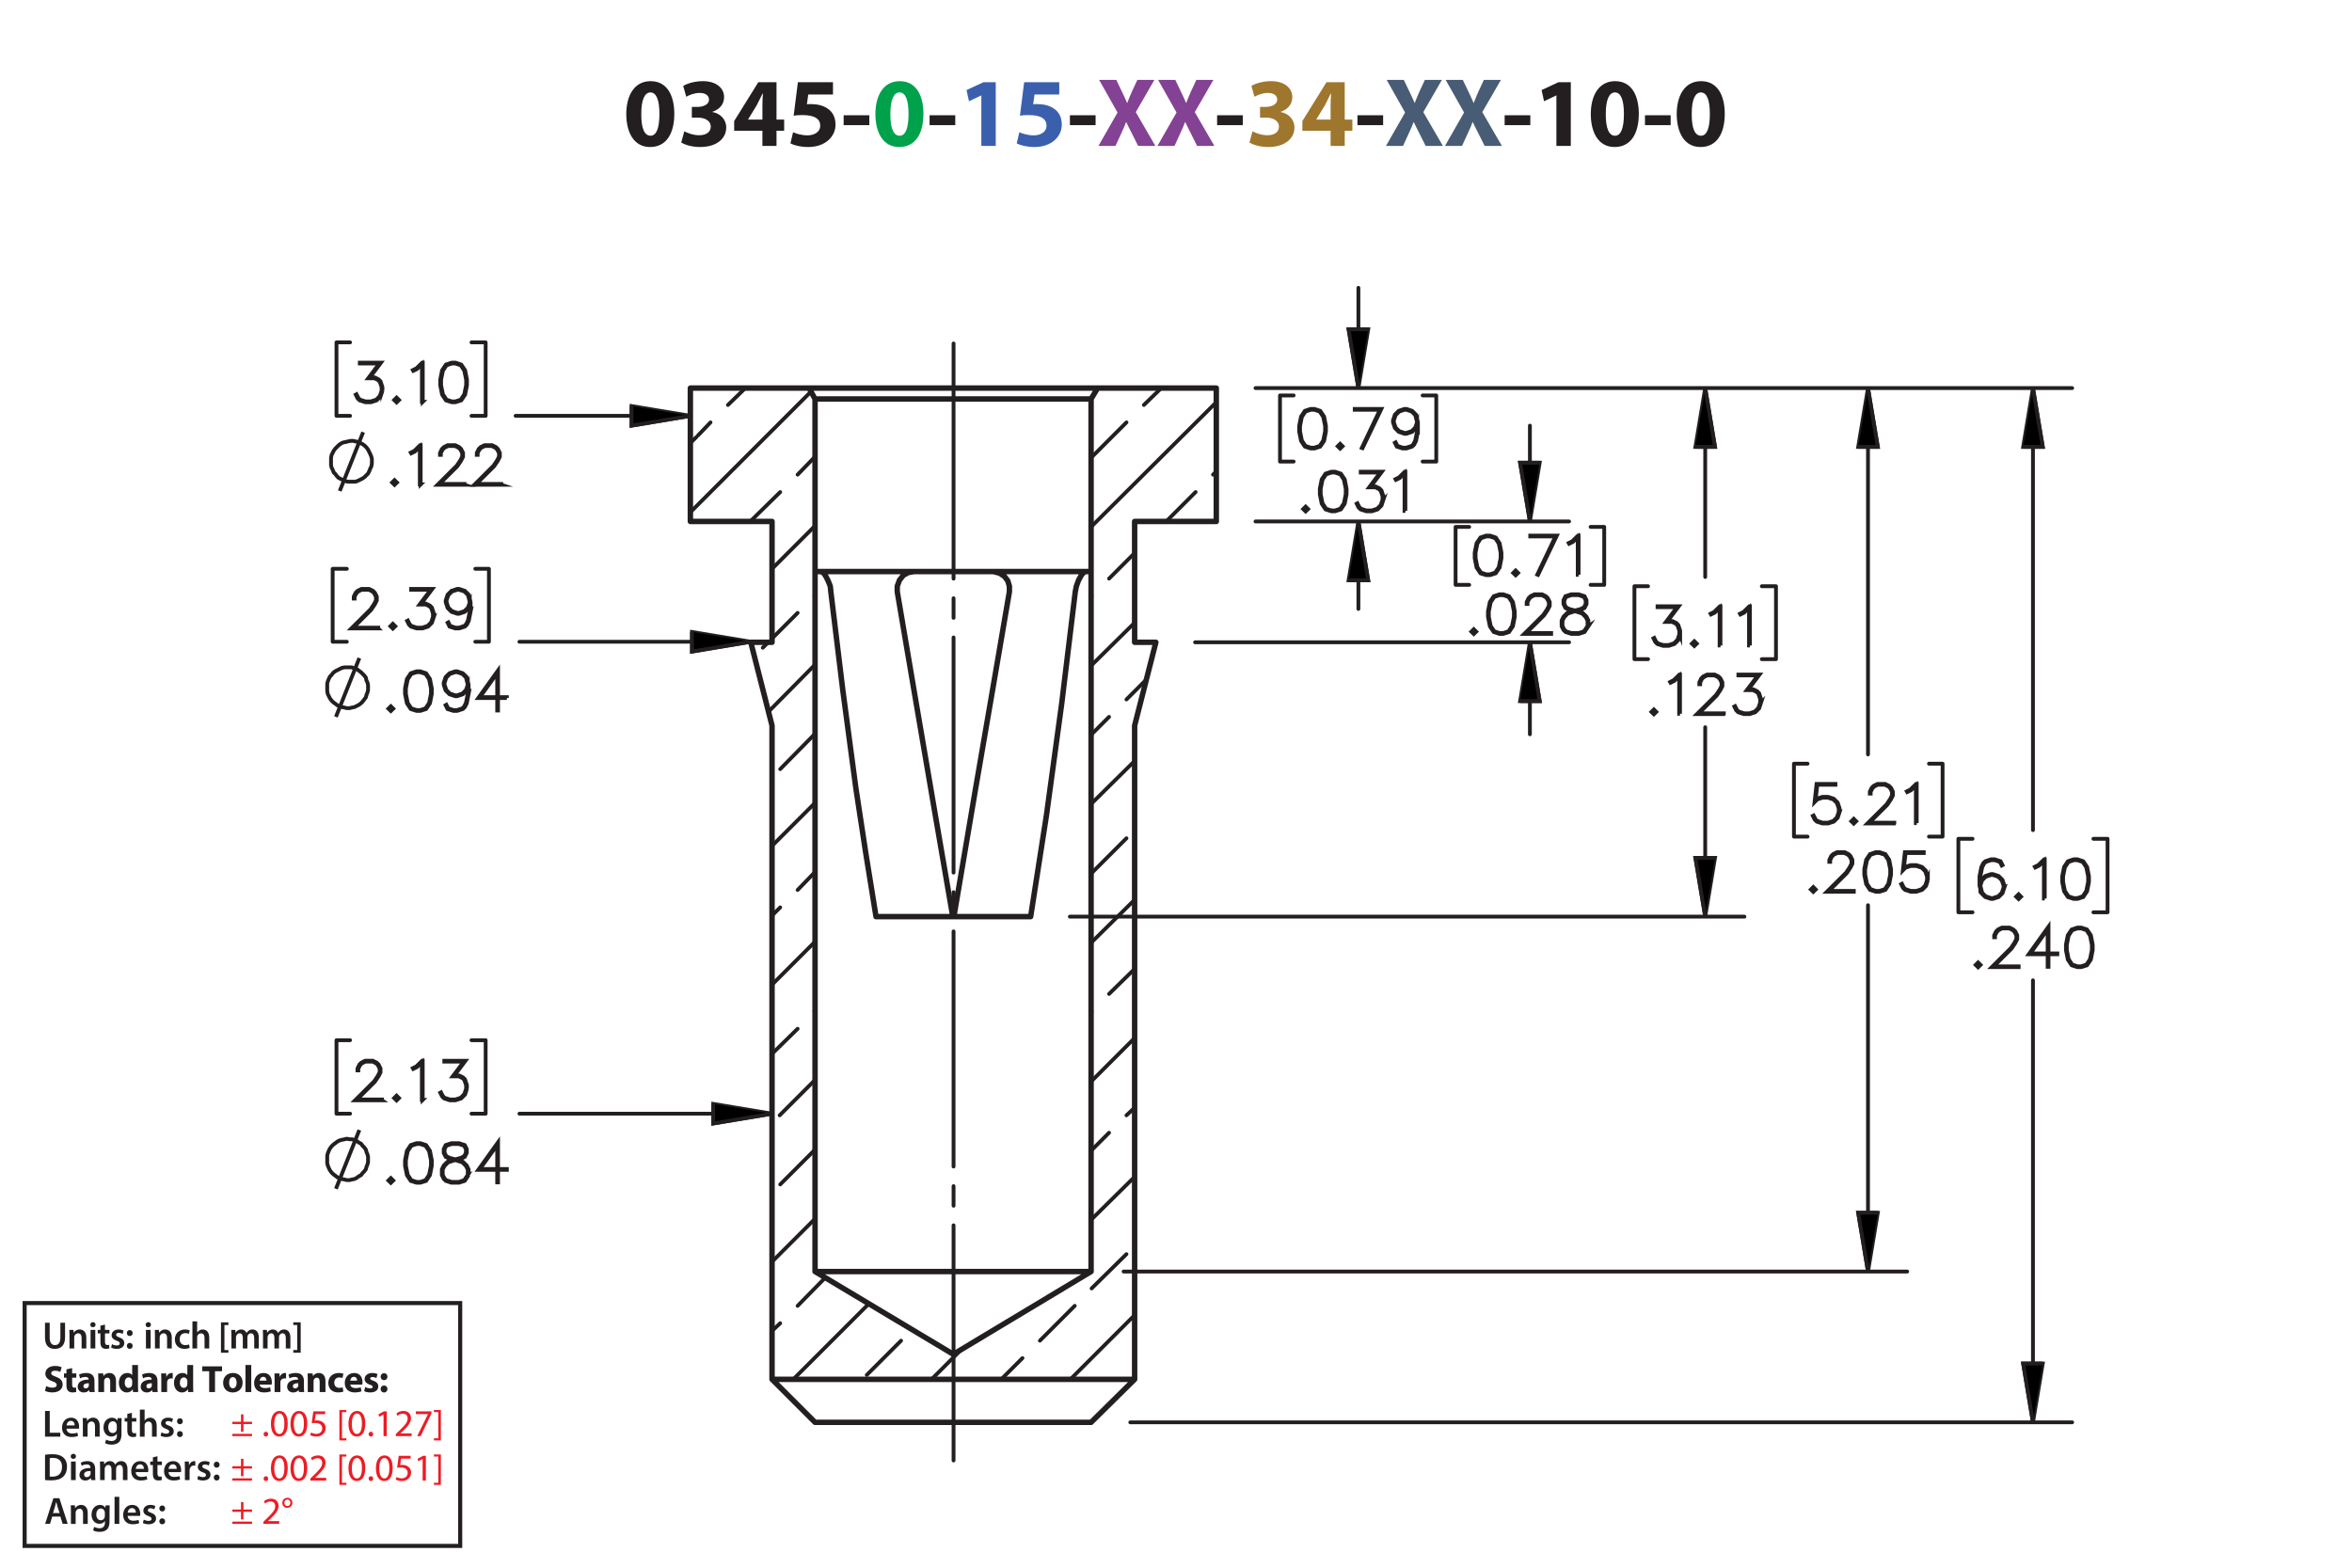 <?xml version="1.0" encoding="UTF-8"?><svg id="Layer_1" xmlns="http://www.w3.org/2000/svg" viewBox="0 0 432 288"><defs><style>.cls-1,.cls-2,.cls-3,.cls-4,.cls-5,.cls-6,.cls-7{stroke:#231f20;}.cls-1,.cls-3,.cls-4{stroke-linecap:round;stroke-linejoin:round;}.cls-1,.cls-3,.cls-4,.cls-6,.cls-7{fill:none;}.cls-2{stroke-width:.7px;}.cls-2,.cls-5,.cls-6{stroke-miterlimit:10;}.cls-8{fill:#3a60ad;}.cls-8,.cls-9,.cls-10,.cls-11,.cls-12,.cls-13,.cls-14{stroke-width:0px;}.cls-3{stroke-dasharray:0 0 0 0 43.2 3.6 3.6 3.6;}.cls-3,.cls-4,.cls-5,.cls-6{stroke-width:.7px;}.cls-9{fill:#ed1c24;}.cls-10{fill:#00a14b;}.cls-11{fill:#9e762d;}.cls-12{fill:#834293;}.cls-13{fill:#231f20;}.cls-14{fill:#485c75;}.cls-7{stroke-width:.75px;}</style></defs><path class="cls-13" d="M123.853,20.904c0,3.619-1.458,6.104-4.447,6.104-3.025,0-4.357-2.719-4.375-6.032,0-3.385,1.44-6.067,4.465-6.067,3.133,0,4.357,2.791,4.357,5.996ZM117.786,20.976c-.018,2.683.63,3.961,1.692,3.961s1.639-1.333,1.639-3.997c0-2.593-.558-3.961-1.657-3.961-1.008,0-1.692,1.278-1.674,3.997Z"/><path class="cls-13" d="M125.686,24.127c.486.252,1.603.72,2.719.72,1.422,0,2.143-.685,2.143-1.567,0-1.152-1.152-1.674-2.359-1.674h-1.116v-1.962h1.062c.918-.018,2.089-.36,2.089-1.351,0-.702-.576-1.224-1.728-1.224-.954,0-1.963.414-2.449.702l-.558-1.981c.702-.45,2.106-.882,3.619-.882,2.502,0,3.889,1.315,3.889,2.917,0,1.243-.703,2.215-2.143,2.719v.036c1.405.252,2.539,1.315,2.539,2.845,0,2.07-1.818,3.583-4.79,3.583-1.512,0-2.791-.397-3.475-.829l.558-2.052Z"/><path class="cls-13" d="M140.034,26.81v-2.791h-5.186v-1.782l4.429-7.13h3.349v6.86h1.404v2.052h-1.404v2.791h-2.593ZM140.034,21.966v-2.593c0-.703.036-1.422.09-2.179h-.072c-.378.756-.684,1.44-1.081,2.179l-1.566,2.557v.036h2.629Z"/><path class="cls-13" d="M152.995,17.357h-4.537l-.252,1.8c.252-.036.468-.036.756-.036,1.117,0,2.251.252,3.079.847.882.594,1.422,1.566,1.422,2.935,0,2.179-1.873,4.106-5.023,4.106-1.422,0-2.611-.324-3.259-.666l.486-2.052c.522.252,1.585.576,2.647.576,1.134,0,2.341-.54,2.341-1.783,0-1.206-.955-1.945-3.295-1.945-.648,0-1.099.036-1.585.108l.774-6.14h6.446v2.251Z"/><path class="cls-13" d="M159.671,21.174v1.818h-4.717v-1.818h4.717Z"/><path class="cls-10" d="M169.609,20.904c0,3.619-1.458,6.104-4.447,6.104-3.025,0-4.357-2.719-4.375-6.032,0-3.385,1.44-6.067,4.465-6.067,3.133,0,4.357,2.791,4.357,5.996ZM163.541,20.976c-.018,2.683.63,3.961,1.692,3.961s1.639-1.333,1.639-3.997c0-2.593-.558-3.961-1.657-3.961-1.008,0-1.692,1.278-1.674,3.997Z"/><path class="cls-13" d="M175.458,21.174v1.818h-4.718v-1.818h4.718Z"/><path class="cls-8" d="M180.245,17.537h-.036l-2.233,1.062-.45-2.053,3.097-1.44h2.269v11.704h-2.647v-9.273Z"/><path class="cls-8" d="M194.556,17.357h-4.538l-.252,1.8c.252-.036.468-.036.756-.036,1.116,0,2.251.252,3.079.847.882.594,1.422,1.566,1.422,2.935,0,2.179-1.873,4.106-5.023,4.106-1.422,0-2.611-.324-3.259-.666l.486-2.052c.522.252,1.585.576,2.647.576,1.134,0,2.341-.54,2.341-1.783,0-1.206-.955-1.945-3.295-1.945-.648,0-1.099.036-1.585.108l.774-6.14h6.446v2.251Z"/><path class="cls-13" d="M201.233,21.174v1.818h-4.718v-1.818h4.718Z"/><path class="cls-12" d="M209.045,26.81l-1.098-2.197c-.45-.846-.738-1.476-1.081-2.179h-.036c-.252.703-.558,1.333-.936,2.179l-1.008,2.197h-3.133l3.511-6.14-3.385-5.996h3.151l1.062,2.215c.36.738.63,1.333.918,2.017h.036c.288-.774.522-1.315.829-2.017l1.026-2.215h3.133l-3.421,5.924,3.601,6.212h-3.169Z"/><path class="cls-12" d="M219.881,26.81l-1.098-2.197c-.45-.846-.738-1.476-1.081-2.179h-.035c-.253.703-.559,1.333-.936,2.179l-1.008,2.197h-3.133l3.511-6.14-3.385-5.996h3.151l1.062,2.215c.359.738.63,1.333.918,2.017h.036c.288-.774.522-1.315.828-2.017l1.026-2.215h3.133l-3.421,5.924,3.601,6.212h-3.169Z"/><path class="cls-13" d="M228.269,21.174v1.818h-4.718v-1.818h4.718Z"/><path class="cls-11" d="M230.049,24.127c.486.252,1.603.72,2.719.72,1.423,0,2.144-.685,2.144-1.567,0-1.152-1.152-1.674-2.359-1.674h-1.116v-1.962h1.062c.918-.018,2.089-.36,2.089-1.351,0-.702-.576-1.224-1.728-1.224-.955,0-1.963.414-2.449.702l-.558-1.981c.702-.45,2.106-.882,3.619-.882,2.502,0,3.889,1.315,3.889,2.917,0,1.243-.702,2.215-2.143,2.719v.036c1.404.252,2.539,1.315,2.539,2.845,0,2.07-1.819,3.583-4.79,3.583-1.512,0-2.791-.397-3.475-.829l.558-2.052Z"/><path class="cls-11" d="M244.397,26.81v-2.791h-5.186v-1.782l4.429-7.13h3.35v6.86h1.404v2.052h-1.404v2.791h-2.593ZM244.397,21.966v-2.593c0-.703.036-1.422.09-2.179h-.072c-.378.756-.684,1.44-1.08,2.179l-1.566,2.557v.036h2.629Z"/><path class="cls-13" d="M254.044,21.174v1.818h-4.717v-1.818h4.717Z"/><path class="cls-14" d="M261.856,26.81l-1.098-2.197c-.45-.846-.738-1.476-1.081-2.179h-.035c-.253.703-.559,1.333-.936,2.179l-1.009,2.197h-3.133l3.512-6.14-3.386-5.996h3.151l1.062,2.215c.359.738.63,1.333.918,2.017h.036c.288-.774.522-1.315.828-2.017l1.026-2.215h3.133l-3.421,5.924,3.601,6.212h-3.169Z"/><path class="cls-14" d="M272.692,26.81l-1.098-2.197c-.45-.846-.738-1.476-1.081-2.179h-.035c-.253.703-.559,1.333-.936,2.179l-1.009,2.197h-3.133l3.512-6.14-3.386-5.996h3.151l1.062,2.215c.359.738.63,1.333.918,2.017h.036c.288-.774.522-1.315.828-2.017l1.026-2.215h3.133l-3.421,5.924,3.601,6.212h-3.169Z"/><path class="cls-13" d="M281.08,21.174v1.818h-4.718v-1.818h4.718Z"/><path class="cls-13" d="M285.867,17.537h-.035l-2.233,1.062-.45-2.053,3.098-1.44h2.269v11.704h-2.647v-9.273Z"/><path class="cls-13" d="M301.007,20.904c0,3.619-1.458,6.104-4.447,6.104-3.024,0-4.357-2.719-4.375-6.032,0-3.385,1.44-6.067,4.465-6.067,3.133,0,4.357,2.791,4.357,5.996ZM294.94,20.976c-.019,2.683.63,3.961,1.692,3.961s1.639-1.333,1.639-3.997c0-2.593-.559-3.961-1.657-3.961-1.008,0-1.692,1.278-1.674,3.997Z"/><path class="cls-13" d="M306.856,21.174v1.818h-4.717v-1.818h4.717Z"/><path class="cls-13" d="M316.792,20.904c0,3.619-1.458,6.104-4.447,6.104-3.024,0-4.356-2.719-4.375-6.032,0-3.385,1.44-6.067,4.465-6.067,3.134,0,4.357,2.791,4.357,5.996ZM310.725,20.976c-.019,2.683.63,3.961,1.692,3.961s1.639-1.333,1.639-3.997c0-2.593-.559-3.961-1.656-3.961-1.009,0-1.693,1.278-1.675,3.997Z"/><path class="cls-13" d="M8.271,259.208h.862v3.999h1.94v.722h-2.802v-4.721Z"/><path class="cls-13" d="M12.219,262.465c.021.616.504.883,1.05.883.399,0,.686-.057.946-.154l.126.596c-.294.118-.701.21-1.191.21-1.106,0-1.758-.68-1.758-1.724,0-.945.574-1.835,1.667-1.835,1.106,0,1.471.911,1.471,1.66,0,.161-.014.287-.028.364h-2.283ZM13.718,261.862c.007-.315-.133-.833-.708-.833-.532,0-.756.483-.791.833h1.498Z"/><path class="cls-13" d="M15.222,261.533c0-.392-.007-.721-.028-1.016h.756l.042.512h.021c.147-.267.518-.589,1.085-.589.595,0,1.211.386,1.211,1.464v2.024h-.861v-1.926c0-.49-.182-.861-.651-.861-.343,0-.581.245-.672.504-.028.077-.035.182-.035.28v2.003h-.868v-2.396Z"/><path class="cls-13" d="M22.342,260.518c-.014.231-.028.512-.028.981v1.934c0,.714-.147,1.226-.504,1.548-.357.315-.848.413-1.317.413-.434,0-.896-.091-1.191-.273l.19-.651c.217.126.581.26.995.26.56,0,.981-.295.981-1.03v-.294h-.014c-.196.301-.546.504-.995.504-.847,0-1.45-.7-1.45-1.666,0-1.121.729-1.801,1.548-1.801.518,0,.827.253.987.532h.014l.035-.455h.75ZM21.453,261.884c0-.077-.007-.161-.028-.231-.091-.315-.336-.553-.701-.553-.483,0-.84.42-.84,1.113,0,.581.294,1.051.834,1.051.322,0,.602-.21.7-.519.021-.091.035-.21.035-.309v-.553Z"/><path class="cls-13" d="M24.224,259.544v.974h.819v.644h-.819v1.506c0,.413.112.631.441.631.147,0,.259-.021.336-.042l.014.658c-.126.049-.35.084-.624.084-.315,0-.581-.105-.742-.28-.182-.196-.266-.505-.266-.953v-1.603h-.49v-.644h.49v-.77l.84-.203Z"/><path class="cls-13" d="M25.694,258.956h.868v2.031h.014c.105-.161.245-.294.427-.393.168-.098.371-.154.588-.154.581,0,1.19.386,1.19,1.478v2.01h-.861v-1.912c0-.497-.182-.868-.658-.868-.336,0-.575.224-.665.483-.028.069-.035.161-.035.259v2.038h-.868v-4.973Z"/><path class="cls-13" d="M29.656,263.138c.196.119.567.245.875.245.378,0,.546-.154.546-.379,0-.231-.14-.35-.56-.497-.665-.231-.945-.596-.939-.994,0-.603.497-1.072,1.289-1.072.378,0,.708.099.903.203l-.168.609c-.147-.084-.42-.195-.721-.195-.308,0-.477.146-.477.356,0,.218.161.322.596.477.616.224.903.539.91,1.044,0,.616-.483,1.065-1.387,1.065-.413,0-.784-.099-1.037-.238l.169-.623Z"/><path class="cls-13" d="M32.512,261.1c0-.322.224-.554.532-.554.315,0,.525.231.532.554,0,.315-.21.546-.532.546-.315,0-.532-.231-.532-.546ZM32.512,263.459c0-.321.224-.553.532-.553.315,0,.525.224.532.553,0,.309-.21.547-.532.547-.315,0-.532-.238-.532-.547Z"/><path class="cls-13" d="M8.271,267.253c.378-.064.862-.099,1.373-.099.882,0,1.492.183,1.926.547.456.371.735.932.735,1.736,0,.841-.287,1.471-.735,1.877-.469.428-1.218.644-2.136.644-.504,0-.882-.027-1.163-.062v-4.644ZM9.132,271.252c.119.021.301.021.476.021,1.121.008,1.786-.609,1.786-1.807.007-1.044-.595-1.639-1.674-1.639-.273,0-.469.021-.588.049v3.376Z"/><path class="cls-13" d="M13.955,267.547c0,.259-.19.462-.49.462-.287,0-.477-.203-.477-.462,0-.267.196-.47.483-.47.294,0,.476.203.483.47ZM13.038,271.91v-3.411h.868v3.411h-.868Z"/><path class="cls-13" d="M16.748,271.91l-.056-.378h-.021c-.21.266-.567.455-1.008.455-.686,0-1.072-.497-1.072-1.016,0-.861.763-1.296,2.024-1.289v-.056c0-.225-.091-.596-.693-.596-.336,0-.686.105-.917.253l-.168-.56c.252-.154.693-.302,1.233-.302,1.092,0,1.408.693,1.408,1.437v1.232c0,.308.014.609.049.819h-.777ZM16.636,270.243c-.609-.014-1.19.119-1.19.638,0,.336.217.49.49.49.343,0,.595-.225.672-.47.021-.062.028-.133.028-.189v-.47Z"/><path class="cls-13" d="M18.386,269.515c0-.392-.007-.721-.028-1.016h.743l.035.505h.021c.169-.267.477-.582,1.051-.582.448,0,.798.253.945.631h.014c.119-.19.259-.329.42-.428.189-.133.406-.203.686-.203.567,0,1.142.386,1.142,1.478v2.01h-.841v-1.884c0-.567-.196-.903-.609-.903-.294,0-.511.21-.602.455-.021.084-.042.189-.042.287v2.045h-.841v-1.975c0-.477-.189-.812-.588-.812-.322,0-.54.252-.617.49-.035.084-.049.182-.049.279v2.018h-.84v-2.396Z"/><path class="cls-13" d="M24.931,270.446c.021.616.504.883,1.05.883.399,0,.686-.057.946-.154l.126.596c-.294.118-.701.21-1.191.21-1.106,0-1.758-.68-1.758-1.724,0-.945.574-1.835,1.667-1.835,1.106,0,1.471.911,1.471,1.66,0,.161-.014.287-.028.364h-2.283ZM26.43,269.844c.007-.315-.133-.833-.708-.833-.532,0-.756.483-.791.833h1.498Z"/><path class="cls-13" d="M28.921,267.525v.974h.819v.644h-.819v1.506c0,.413.112.631.441.631.147,0,.259-.021.336-.042l.014.658c-.126.049-.35.084-.624.084-.315,0-.581-.105-.742-.28-.182-.196-.266-.505-.266-.953v-1.603h-.49v-.644h.49v-.77l.84-.203Z"/><path class="cls-13" d="M30.958,270.446c.021.616.504.883,1.05.883.399,0,.686-.057.946-.154l.126.596c-.294.118-.701.21-1.191.21-1.106,0-1.758-.68-1.758-1.724,0-.945.574-1.835,1.667-1.835,1.106,0,1.471.911,1.471,1.66,0,.161-.014.287-.028.364h-2.283ZM32.456,269.844c.007-.315-.133-.833-.708-.833-.532,0-.756.483-.791.833h1.498Z"/><path class="cls-13" d="M33.96,269.599c0-.462-.007-.791-.028-1.1h.75l.028.651h.028c.168-.483.567-.729.932-.729.084,0,.133.008.203.021v.812c-.07-.014-.147-.028-.252-.028-.413,0-.693.267-.77.651-.014.077-.028.168-.028.267v1.765h-.861v-2.312Z"/><path class="cls-13" d="M36.411,271.119c.196.119.567.245.875.245.378,0,.546-.154.546-.379,0-.231-.14-.35-.56-.497-.665-.231-.945-.596-.939-.994,0-.603.497-1.072,1.289-1.072.378,0,.708.099.903.203l-.168.609c-.147-.084-.42-.195-.721-.195-.308,0-.477.146-.477.356,0,.218.161.322.596.477.616.224.903.539.91,1.044,0,.616-.483,1.065-1.387,1.065-.413,0-.784-.099-1.037-.238l.169-.623Z"/><path class="cls-13" d="M39.267,269.081c0-.322.224-.554.532-.554.315,0,.525.231.532.554,0,.315-.21.546-.532.546-.315,0-.532-.231-.532-.546ZM39.267,271.44c0-.321.224-.553.532-.553.315,0,.525.224.532.553,0,.309-.21.547-.532.547-.315,0-.532-.238-.532-.547Z"/><path class="cls-13" d="M8.481,254.635c.288.147.729.294,1.184.294.49,0,.749-.203.749-.511,0-.295-.224-.463-.791-.666-.784-.273-1.295-.707-1.295-1.394,0-.806.672-1.422,1.786-1.422.532,0,.924.112,1.205.238l-.238.861c-.189-.091-.525-.224-.988-.224-.462,0-.686.21-.686.455,0,.301.266.435.875.665.834.309,1.226.742,1.226,1.408,0,.791-.609,1.464-1.905,1.464-.539,0-1.071-.141-1.337-.287l.217-.883Z"/><path class="cls-13" d="M13.249,251.329v.981h.764v.784h-.764v1.24c0,.413.098.602.42.602.133,0,.238-.014.315-.027l.007.805c-.14.057-.392.092-.693.092-.343,0-.63-.119-.798-.294-.196-.203-.294-.533-.294-1.016v-1.401h-.455v-.784h.455v-.742l1.044-.238Z"/><path class="cls-13" d="M16.442,255.734l-.064-.343h-.021c-.224.273-.574.42-.981.42-.693,0-1.106-.504-1.106-1.051,0-.89.798-1.316,2.01-1.31v-.049c0-.183-.098-.441-.624-.441-.35,0-.721.119-.945.259l-.196-.686c.238-.133.708-.301,1.331-.301,1.142,0,1.506.673,1.506,1.478v1.191c0,.329.014.644.049.833h-.96ZM16.315,254.116c-.56-.007-.994.126-.994.54,0,.273.182.405.42.405.266,0,.483-.175.553-.392.014-.056.021-.119.021-.183v-.371Z"/><path class="cls-13" d="M18.058,253.402c0-.428-.014-.792-.028-1.093h.924l.049.469h.021c.14-.217.49-.546,1.058-.546.701,0,1.226.462,1.226,1.471v2.031h-1.065v-1.898c0-.44-.154-.742-.539-.742-.294,0-.469.203-.54.399-.028.064-.042.168-.042.267v1.975h-1.065v-2.332Z"/><path class="cls-13" d="M25.346,250.762v3.95c0,.385.014.791.028,1.022h-.945l-.049-.504h-.014c-.217.385-.63.581-1.072.581-.812,0-1.464-.693-1.464-1.758-.007-1.156.714-1.821,1.534-1.821.42,0,.749.147.903.386h.014v-1.856h1.065ZM24.282,253.76c0-.057-.007-.134-.014-.19-.063-.287-.294-.525-.624-.525-.483,0-.735.435-.735.974,0,.581.287.945.729.945.308,0,.553-.21.616-.511.021-.077.028-.154.028-.245v-.448Z"/><path class="cls-13" d="M28.013,255.734l-.064-.343h-.021c-.224.273-.574.42-.981.42-.693,0-1.106-.504-1.106-1.051,0-.89.798-1.316,2.01-1.31v-.049c0-.183-.098-.441-.624-.441-.35,0-.721.119-.945.259l-.196-.686c.238-.133.708-.301,1.331-.301,1.142,0,1.506.673,1.506,1.478v1.191c0,.329.014.644.049.833h-.96ZM27.886,254.116c-.56-.007-.994.126-.994.54,0,.273.182.405.42.405.266,0,.483-.175.553-.392.014-.056.021-.119.021-.183v-.371Z"/><path class="cls-13" d="M29.628,253.438c0-.505-.014-.834-.028-1.128h.917l.035.63h.028c.175-.497.595-.707.924-.707.098,0,.147,0,.224.014v1.002c-.077-.014-.168-.028-.287-.028-.392,0-.658.21-.729.54-.014.069-.021.153-.021.237v1.737h-1.065v-2.297Z"/><path class="cls-13" d="M35.475,250.762v3.95c0,.385.014.791.028,1.022h-.945l-.049-.504h-.014c-.217.385-.63.581-1.072.581-.812,0-1.464-.693-1.464-1.758-.007-1.156.714-1.821,1.534-1.821.42,0,.749.147.903.386h.014v-1.856h1.065ZM34.411,253.76c0-.057-.007-.134-.014-.19-.063-.287-.294-.525-.624-.525-.483,0-.735.435-.735.974,0,.581.287.945.729.945.308,0,.553-.21.616-.511.021-.077.028-.154.028-.245v-.448Z"/><path class="cls-13" d="M38.42,251.91h-1.268v-.896h3.628v.896h-1.289v3.824h-1.072v-3.824Z"/><path class="cls-13" d="M44.561,253.983c0,1.254-.89,1.828-1.807,1.828-1.002,0-1.772-.658-1.772-1.765,0-1.107.729-1.815,1.828-1.815,1.051,0,1.751.722,1.751,1.751ZM42.081,254.019c0,.588.245,1.029.701,1.029.413,0,.679-.413.679-1.029,0-.512-.196-1.029-.679-1.029-.511,0-.701.525-.701,1.029Z"/><path class="cls-13" d="M45.084,250.762h1.065v4.973h-1.065v-4.973Z"/><path class="cls-13" d="M47.695,254.361c.035.441.469.651.967.651.364,0,.658-.049.945-.14l.14.722c-.35.14-.777.21-1.24.21-1.163,0-1.828-.673-1.828-1.744,0-.868.54-1.828,1.73-1.828,1.107,0,1.527.861,1.527,1.709,0,.182-.021.343-.035.42h-2.206ZM48.949,253.633c0-.259-.112-.693-.603-.693-.448,0-.63.406-.658.693h1.261Z"/><path class="cls-13" d="M50.439,253.438c0-.505-.014-.834-.028-1.128h.917l.035.63h.028c.175-.497.595-.707.924-.707.098,0,.147,0,.224.014v1.002c-.077-.014-.168-.028-.287-.028-.392,0-.658.21-.729.54-.014.069-.021.153-.021.237v1.737h-1.065v-2.297Z"/><path class="cls-13" d="M54.913,255.734l-.064-.343h-.021c-.224.273-.574.42-.981.42-.693,0-1.106-.504-1.106-1.051,0-.89.798-1.316,2.01-1.31v-.049c0-.183-.098-.441-.624-.441-.35,0-.721.119-.945.259l-.196-.686c.238-.133.708-.301,1.331-.301,1.142,0,1.506.673,1.506,1.478v1.191c0,.329.014.644.049.833h-.96ZM54.787,254.116c-.56-.007-.994.126-.994.54,0,.273.182.405.42.405.266,0,.483-.175.553-.392.014-.056.021-.119.021-.183v-.371Z"/><path class="cls-13" d="M56.529,253.402c0-.428-.014-.792-.028-1.093h.924l.049.469h.021c.14-.217.49-.546,1.058-.546.701,0,1.226.462,1.226,1.471v2.031h-1.065v-1.898c0-.44-.154-.742-.539-.742-.294,0-.469.203-.54.399-.028.064-.042.168-.042.267v1.975h-1.065v-2.332Z"/><path class="cls-13" d="M63.068,255.65c-.189.084-.546.154-.953.154-1.106,0-1.814-.673-1.814-1.751,0-1.002.686-1.821,1.961-1.821.28,0,.588.049.812.133l-.168.792c-.126-.057-.315-.105-.595-.105-.56,0-.924.399-.917.96,0,.63.42.959.939.959.252,0,.448-.042.609-.104l.126.784Z"/><path class="cls-13" d="M64.341,254.361c.035.441.469.651.967.651.364,0,.658-.049.945-.14l.14.722c-.35.14-.777.21-1.24.21-1.163,0-1.828-.673-1.828-1.744,0-.868.54-1.828,1.73-1.828,1.107,0,1.527.861,1.527,1.709,0,.182-.021.343-.035.42h-2.206ZM65.595,253.633c0-.259-.112-.693-.603-.693-.448,0-.63.406-.658.693h1.261Z"/><path class="cls-13" d="M67.078,254.803c.196.119.602.259.917.259.322,0,.455-.111.455-.287,0-.175-.105-.259-.504-.392-.707-.238-.981-.623-.974-1.029,0-.638.546-1.121,1.394-1.121.399,0,.756.091.966.196l-.189.735c-.154-.084-.448-.196-.742-.196-.259,0-.406.105-.406.28,0,.161.133.245.553.393.651.224.924.553.932,1.058,0,.637-.504,1.106-1.485,1.106-.448,0-.848-.099-1.107-.238l.19-.764Z"/><path class="cls-13" d="M69.913,252.912c0-.379.259-.644.63-.644s.616.259.624.644c0,.364-.252.637-.63.637-.364,0-.624-.273-.624-.637ZM69.913,255.174c0-.371.259-.644.63-.644s.616.267.624.644c0,.364-.252.638-.63.638-.364,0-.624-.273-.624-.638Z"/><path class="cls-9" d="M44.713,259.828v1.365h1.583v.421h-1.583v1.4h-.448v-1.4h-1.583v-.421h1.583v-1.365h.448ZM46.296,263.414v.42h-3.614v-.42h3.614Z"/><path class="cls-9" d="M48.422,263.47c0-.259.175-.441.42-.441.246,0,.414.183.414.441,0,.252-.161.441-.42.441-.245,0-.413-.19-.413-.441Z"/><path class="cls-9" d="M52.848,261.509c0,1.548-.574,2.402-1.583,2.402-.889,0-1.492-.834-1.506-2.34,0-1.526.659-2.367,1.583-2.367.96,0,1.506.855,1.506,2.305ZM50.376,261.579c0,1.184.364,1.855.924,1.855.63,0,.932-.735.932-1.897,0-1.121-.287-1.856-.925-1.856-.539,0-.931.658-.931,1.898Z"/><path class="cls-9" d="M56.439,261.509c0,1.548-.574,2.402-1.583,2.402-.889,0-1.492-.834-1.506-2.34,0-1.526.659-2.367,1.583-2.367.96,0,1.506.855,1.506,2.305ZM53.967,261.579c0,1.184.364,1.855.924,1.855.63,0,.932-.735.932-1.897,0-1.121-.287-1.856-.925-1.856-.539,0-.931.658-.931,1.898Z"/><path class="cls-9" d="M59.722,259.8h-1.737l-.175,1.17c.105-.015.203-.028.371-.028.35,0,.701.077.981.245.357.203.651.596.651,1.17,0,.89-.707,1.555-1.695,1.555-.497,0-.917-.141-1.135-.28l.154-.469c.189.111.56.252.974.252.581,0,1.079-.379,1.079-.988-.007-.588-.399-1.008-1.31-1.008-.259,0-.462.027-.63.049l.294-2.186h2.178v.519Z"/><path class="cls-9" d="M62.338,264.618v-5.582h1.282v.386h-.805v4.811h.805v.385h-1.282Z"/><path class="cls-9" d="M67.093,261.509c0,1.548-.574,2.402-1.583,2.402-.889,0-1.492-.834-1.506-2.34,0-1.526.659-2.367,1.583-2.367.96,0,1.506.855,1.506,2.305ZM64.621,261.579c0,1.184.364,1.855.924,1.855.63,0,.932-.735.932-1.897,0-1.121-.287-1.856-.925-1.856-.539,0-.931.658-.931,1.898Z"/><path class="cls-9" d="M67.707,263.47c0-.259.175-.441.42-.441.245,0,.413.183.413.441,0,.252-.161.441-.42.441-.245,0-.413-.19-.413-.441Z"/><path class="cls-9" d="M70.444,259.856h-.014l-.791.428-.119-.47.995-.532h.525v4.553h-.595v-3.978Z"/><path class="cls-9" d="M72.697,263.834v-.378l.483-.47c1.163-1.106,1.688-1.694,1.695-2.381,0-.463-.224-.89-.903-.89-.413,0-.756.21-.966.385l-.196-.434c.315-.267.763-.463,1.289-.463.981,0,1.394.673,1.394,1.324,0,.841-.609,1.52-1.569,2.444l-.364.336v.014h2.045v.512h-2.907Z"/><path class="cls-9" d="M79.244,259.281v.406l-1.982,4.146h-.637l1.975-4.027v-.014h-2.227v-.512h2.872Z"/><path class="cls-9" d="M80.978,259.029v5.589h-1.281v-.385h.805v-4.818h-.805v-.386h1.281Z"/><path class="cls-9" d="M44.713,267.998v1.365h1.583v.421h-1.583v1.4h-.448v-1.4h-1.583v-.421h1.583v-1.365h.448ZM46.296,271.584v.42h-3.614v-.42h3.614Z"/><path class="cls-9" d="M48.422,271.64c0-.259.175-.441.42-.441.246,0,.414.183.414.441,0,.252-.161.441-.42.441-.245,0-.413-.19-.413-.441Z"/><path class="cls-9" d="M52.848,269.679c0,1.548-.574,2.402-1.583,2.402-.889,0-1.492-.834-1.506-2.34,0-1.526.659-2.367,1.583-2.367.96,0,1.506.855,1.506,2.305ZM50.376,269.749c0,1.184.364,1.855.924,1.855.63,0,.932-.735.932-1.897,0-1.121-.287-1.856-.925-1.856-.539,0-.931.658-.931,1.898Z"/><path class="cls-9" d="M56.439,269.679c0,1.548-.574,2.402-1.583,2.402-.889,0-1.492-.834-1.506-2.34,0-1.526.659-2.367,1.583-2.367.96,0,1.506.855,1.506,2.305ZM53.967,269.749c0,1.184.364,1.855.924,1.855.63,0,.932-.735.932-1.897,0-1.121-.287-1.856-.925-1.856-.539,0-.931.658-.931,1.898Z"/><path class="cls-9" d="M57.004,272.004v-.378l.483-.47c1.163-1.106,1.688-1.694,1.695-2.381,0-.463-.224-.89-.903-.89-.413,0-.756.21-.966.385l-.196-.434c.315-.267.763-.463,1.289-.463.981,0,1.394.673,1.394,1.324,0,.841-.609,1.52-1.569,2.444l-.364.336v.014h2.045v.512h-2.907Z"/><path class="cls-9" d="M62.338,272.788v-5.582h1.282v.386h-.805v4.811h.805v.385h-1.282Z"/><path class="cls-9" d="M67.093,269.679c0,1.548-.574,2.402-1.583,2.402-.889,0-1.492-.834-1.506-2.34,0-1.526.659-2.367,1.583-2.367.96,0,1.506.855,1.506,2.305ZM64.621,269.749c0,1.184.364,1.855.924,1.855.63,0,.932-.735.932-1.897,0-1.121-.287-1.856-.925-1.856-.539,0-.931.658-.931,1.898Z"/><path class="cls-9" d="M67.707,271.64c0-.259.175-.441.42-.441.245,0,.413.183.413.441,0,.252-.161.441-.42.441-.245,0-.413-.19-.413-.441Z"/><path class="cls-9" d="M72.132,269.679c0,1.548-.574,2.402-1.583,2.402-.889,0-1.492-.834-1.506-2.34,0-1.526.659-2.367,1.583-2.367.96,0,1.506.855,1.506,2.305ZM69.66,269.749c0,1.184.364,1.855.924,1.855.63,0,.932-.735.932-1.897,0-1.121-.287-1.856-.925-1.856-.539,0-.931.658-.931,1.898Z"/><path class="cls-9" d="M75.415,267.97h-1.737l-.175,1.17c.105-.015.203-.028.371-.028.35,0,.701.077.981.245.357.203.651.596.651,1.17,0,.89-.707,1.555-1.695,1.555-.497,0-.917-.141-1.135-.28l.154-.469c.189.111.56.252.974.252.581,0,1.079-.379,1.079-.988-.007-.588-.399-1.008-1.31-1.008-.259,0-.462.027-.63.049l.294-2.186h2.178v.519Z"/><path class="cls-9" d="M77.626,268.025h-.014l-.791.428-.119-.47.995-.532h.525v4.553h-.595v-3.978Z"/><path class="cls-9" d="M80.978,267.199v5.589h-1.281v-.385h.805v-4.818h-.805v-.386h1.281Z"/><path class="cls-13" d="M9.589,278.615l-.406,1.338h-.89l1.513-4.721h1.1l1.534,4.721h-.925l-.427-1.338h-1.498ZM10.941,277.964l-.371-1.162c-.091-.287-.168-.609-.238-.883h-.014c-.07.273-.14.603-.224.883l-.364,1.162h1.211Z"/><path class="cls-13" d="M13.026,277.558c0-.392-.007-.721-.028-1.016h.756l.043.512h.021c.147-.267.518-.589,1.085-.589.595,0,1.211.386,1.211,1.464v2.024h-.861v-1.926c0-.49-.182-.861-.651-.861-.343,0-.582.245-.672.504-.028.077-.035.182-.035.28v2.003h-.868v-2.396Z"/><path class="cls-13" d="M20.146,276.542c-.014.231-.028.512-.028.981v1.934c0,.714-.147,1.226-.504,1.548-.357.315-.848.413-1.317.413-.434,0-.896-.091-1.191-.273l.19-.651c.217.126.581.26.995.26.56,0,.981-.295.981-1.03v-.294h-.014c-.196.301-.546.504-.995.504-.847,0-1.45-.7-1.45-1.666,0-1.121.729-1.801,1.548-1.801.518,0,.827.253.987.532h.014l.035-.455h.75ZM19.257,277.908c0-.077-.007-.161-.028-.231-.091-.315-.336-.553-.701-.553-.483,0-.84.42-.84,1.113,0,.581.294,1.051.834,1.051.322,0,.602-.21.7-.519.021-.091.035-.21.035-.309v-.553Z"/><path class="cls-13" d="M21.041,274.981h.868v4.973h-.868v-4.973Z"/><path class="cls-13" d="M23.449,278.489c.021.616.504.883,1.05.883.399,0,.686-.057.946-.154l.126.596c-.294.118-.701.21-1.191.21-1.106,0-1.758-.68-1.758-1.724,0-.945.574-1.835,1.667-1.835,1.106,0,1.471.911,1.471,1.66,0,.161-.014.287-.028.364h-2.283ZM24.948,277.887c.007-.315-.133-.833-.708-.833-.532,0-.756.483-.791.833h1.498Z"/><path class="cls-13" d="M26.41,279.162c.196.119.567.245.875.245.378,0,.546-.154.546-.379,0-.231-.14-.35-.56-.497-.665-.231-.945-.596-.939-.994,0-.603.497-1.072,1.289-1.072.378,0,.708.099.903.203l-.168.609c-.147-.084-.42-.195-.721-.195-.308,0-.477.146-.477.356,0,.218.161.322.596.477.616.224.903.539.91,1.044,0,.616-.483,1.065-1.387,1.065-.413,0-.784-.099-1.037-.238l.169-.623Z"/><path class="cls-13" d="M29.266,277.124c0-.322.224-.554.532-.554.315,0,.525.231.532.554,0,.315-.21.546-.532.546-.315,0-.532-.231-.532-.546ZM29.266,279.483c0-.321.224-.553.532-.553.315,0,.525.224.532.553,0,.309-.21.547-.532.547-.315,0-.532-.238-.532-.547Z"/><path class="cls-9" d="M44.713,275.947v1.365h1.583v.421h-1.583v1.4h-.448v-1.4h-1.583v-.421h1.583v-1.365h.448ZM46.296,279.533v.42h-3.614v-.42h3.614Z"/><path class="cls-9" d="M48.373,279.953v-.378l.483-.47c1.163-1.106,1.688-1.694,1.695-2.381,0-.463-.224-.89-.903-.89-.413,0-.756.21-.966.385l-.196-.434c.315-.267.763-.463,1.289-.463.981,0,1.394.673,1.394,1.324,0,.841-.609,1.52-1.569,2.444l-.364.336v.014h2.045v.512h-2.907Z"/><path class="cls-9" d="M53.708,276.066c0,.567-.455.939-.939.939-.546,0-.917-.413-.917-.904-.007-.539.413-.945.932-.945.574,0,.924.435.924.911ZM52.23,276.101c0,.322.238.575.546.575.315,0,.553-.26.553-.603,0-.26-.154-.589-.553-.589-.364,0-.546.315-.546.616Z"/><rect class="cls-7" x="4.526" y="239.387" width="80" height="44.612"/><path class="cls-13" d="M9.125,243.005v2.753c0,.924.385,1.352.967,1.352.623,0,.995-.428.995-1.352v-2.753h.861v2.696c0,1.457-.75,2.102-1.884,2.102-1.092,0-1.8-.609-1.8-2.094v-2.704h.861Z"/><path class="cls-13" d="M12.765,245.33c0-.392-.007-.721-.028-1.016h.756l.042.512h.021c.147-.267.518-.589,1.085-.589.595,0,1.211.386,1.211,1.464v2.024h-.861v-1.926c0-.49-.182-.861-.651-.861-.343,0-.581.245-.672.504-.028.077-.035.182-.035.28v2.003h-.868v-2.396Z"/><path class="cls-13" d="M17.553,243.362c0,.259-.19.462-.49.462-.287,0-.477-.203-.477-.462,0-.267.196-.47.483-.47.294,0,.476.203.483.47ZM16.636,247.726v-3.411h.868v3.411h-.868Z"/><path class="cls-13" d="M19.282,243.341v.974h.819v.644h-.819v1.506c0,.413.112.631.441.631.147,0,.259-.021.336-.043l.014.659c-.126.049-.35.084-.624.084-.315,0-.581-.105-.742-.28-.182-.196-.266-.505-.266-.953v-1.603h-.49v-.644h.49v-.77l.84-.203Z"/><path class="cls-13" d="M20.577,246.935c.196.118.567.245.875.245.378,0,.546-.154.546-.379,0-.231-.14-.35-.56-.497-.665-.231-.945-.595-.939-.994,0-.603.497-1.072,1.289-1.072.378,0,.708.099.903.203l-.168.609c-.147-.084-.42-.195-.721-.195-.308,0-.477.146-.477.356,0,.218.161.322.596.477.616.224.903.539.91,1.044,0,.616-.483,1.065-1.387,1.065-.413,0-.784-.099-1.037-.238l.169-.623Z"/><path class="cls-13" d="M23.3,244.897c0-.322.224-.554.532-.554.315,0,.525.231.532.554,0,.315-.21.546-.532.546-.315,0-.532-.231-.532-.546ZM23.3,247.256c0-.321.224-.553.532-.553.315,0,.525.224.532.553,0,.309-.21.547-.532.547-.315,0-.532-.238-.532-.547Z"/><path class="cls-13" d="M27.721,243.362c0,.259-.19.462-.49.462-.287,0-.477-.203-.477-.462,0-.267.196-.47.483-.47.294,0,.476.203.483.47ZM26.803,247.726v-3.411h.868v3.411h-.868Z"/><path class="cls-13" d="M28.462,245.33c0-.392-.007-.721-.028-1.016h.756l.043.512h.021c.147-.267.518-.589,1.085-.589.595,0,1.211.386,1.211,1.464v2.024h-.861v-1.926c0-.49-.182-.861-.651-.861-.343,0-.582.245-.672.504-.028.077-.035.182-.035.28v2.003h-.868v-2.396Z"/><path class="cls-13" d="M34.841,247.62c-.182.084-.54.176-.967.176-1.065,0-1.758-.68-1.758-1.737,0-1.022.7-1.821,1.898-1.821.315,0,.637.07.834.161l-.154.644c-.14-.062-.343-.133-.651-.133-.659,0-1.051.483-1.044,1.106,0,.7.456,1.1,1.044,1.1.301,0,.511-.064.679-.133l.119.637Z"/><path class="cls-13" d="M35.343,242.753h.868v2.031h.014c.105-.161.245-.294.427-.393.168-.098.371-.154.588-.154.581,0,1.19.386,1.19,1.478v2.01h-.861v-1.912c0-.497-.182-.868-.658-.868-.336,0-.575.224-.665.483-.028.069-.035.161-.035.259v2.038h-.868v-4.973Z"/><path class="cls-13" d="M40.586,248.51v-5.582h1.366v.497h-.728v4.595h.728v.49h-1.366Z"/><path class="cls-13" d="M42.504,245.33c0-.392-.007-.721-.028-1.016h.743l.035.505h.021c.169-.267.477-.582,1.051-.582.448,0,.798.253.945.631h.014c.119-.19.259-.329.42-.428.189-.133.406-.203.686-.203.567,0,1.142.386,1.142,1.478v2.01h-.841v-1.884c0-.567-.196-.903-.609-.903-.294,0-.511.21-.602.455-.021.084-.042.189-.042.287v2.045h-.841v-1.975c0-.477-.189-.812-.588-.812-.322,0-.54.252-.617.49-.035.084-.049.182-.049.28v2.017h-.84v-2.396Z"/><path class="cls-13" d="M48.307,245.33c0-.392-.007-.721-.028-1.016h.743l.035.505h.021c.168-.267.476-.582,1.05-.582.448,0,.798.253.945.631h.014c.119-.19.259-.329.42-.428.189-.133.406-.203.686-.203.567,0,1.142.386,1.142,1.478v2.01h-.84v-1.884c0-.567-.196-.903-.609-.903-.294,0-.511.21-.602.455-.021.084-.042.189-.042.287v2.045h-.841v-1.975c0-.477-.189-.812-.588-.812-.322,0-.54.252-.617.49-.035.084-.049.182-.049.28v2.017h-.84v-2.396Z"/><path class="cls-13" d="M55.23,242.921v5.589h-1.359v-.497h.721v-4.595h-.721v-.497h1.359Z"/><path class="cls-2" d="M243.538,79.28l-.337,1.713-.711,1.055-1.058.341h-.702l-1.058-.341-.706-1.055-.342-1.713v-1.04l.342-1.712.706-1.055,1.058-.35h.702l1.058.35.711,1.055.337,1.712v1.04ZM243.387,79.256v-.994l-.342-1.679-.649-.979-.982-.327h-.659l-.981.327-.654.979-.337,1.679v.994l.337,1.679.654.98.981.326h.659l.982-.326.649-.98.342-1.679Z"/><path class="cls-2" d="M246.592,81.981l-.445.435-.446-.435.446-.444.445.444ZM246.379,81.981l-.232-.231-.232.231.232.232.232-.232Z"/><path class="cls-2" d="M253.72,75.122l-3.462,7.219-.133-.052,3.339-7.011h-4.633v-.156h4.889Z"/><path class="cls-2" d="M260.431,79.28l-.337,1.713-.351.695-.37.359-1.048.341h-.702l-1.067-.341-.351-.705.138-.081.332.653.972.326h.659l.991-.326.309-.322.332-.658.342-1.679v-1.211l-.194.582-.712.71-1.048.35h-.36l-1.048-.35-.712-.71-.346-1.045v-.359l.346-1.045.712-.705,1.048-.35h.36l1.048.35.712.705.346,1.386v1.717ZM260.279,77.572l-.332-1.315-.65-.653-.991-.327h-.322l-.991.327-.649.653-.332.984v.322l.332.988.649.648.991.331h.322l.991-.331.65-.648.332-.979Z"/><path class="cls-2" d="M240.256,93.518l-.445.435-.445-.435.445-.444.445.444ZM240.043,93.518l-.232-.231-.232.231.232.232.232-.232Z"/><path class="cls-2" d="M247.328,90.816l-.336,1.713-.711,1.055-1.058.341h-.701l-1.058-.341-.706-1.055-.341-1.713v-1.04l.341-1.712.706-1.055,1.058-.35h.701l1.058.35.711,1.055.336,1.712v1.04ZM247.177,90.793v-.994l-.341-1.679-.649-.979-.981-.327h-.659l-.981.327-.654.979-.336,1.679v.994l.336,1.679.654.98.981.326h.659l.981-.326.649-.98.341-1.679Z"/><path class="cls-2" d="M254.088,91.834l-.346,1.046-.711.705-1.048.341h-1.038l-1.048-.341-.369-.359-.342-.686.138-.076.337.667.312.322.991.326h1l.99-.326.649-.653.332-.989v-.658l-.332-.989-.322-.307-.649-.331h-1.156l2.038-2.711h-3.579v-.156h3.892l-2.038,2.711h.882l.711.35.36.369.346,1.046v.7Z"/><path class="cls-2" d="M258.132,93.858h-.156v-6.94l-.892.904-.691.336-.076-.133.668-.34,1.038-1.027h.109v7.2Z"/><path class="cls-2" d="M275.776,102.553l-.336,1.713-.711,1.055-1.058.341h-.701l-1.058-.341-.706-1.055-.341-1.713v-1.04l.341-1.712.706-1.055,1.058-.35h.701l1.058.35.711,1.055.336,1.712v1.04ZM275.625,102.529v-.994l-.341-1.679-.649-.979-.981-.327h-.659l-.981.327-.654.979-.336,1.679v.994l.336,1.679.654.98.981.326h.659l.981-.326.649-.98.341-1.679Z"/><path class="cls-2" d="M278.829,105.254l-.445.435-.445-.435.445-.444.445.444ZM278.616,105.254l-.232-.231-.232.231.232.232.232-.232Z"/><path class="cls-2" d="M285.954,98.394l-3.461,7.219-.133-.052,3.338-7.011h-4.632v-.156h4.888Z"/><path class="cls-2" d="M289.945,105.595h-.156v-6.94l-.892.904-.691.336-.076-.133.668-.34,1.038-1.027h.109v7.2Z"/><path class="cls-2" d="M271.142,116.04l-.445.435-.446-.435.446-.444.445.444ZM270.929,116.04l-.232-.231-.232.231.232.232.232-.232Z"/><path class="cls-2" d="M278.218,113.339l-.337,1.713-.711,1.055-1.058.341h-.702l-1.058-.341-.706-1.055-.342-1.713v-1.04l.342-1.712.706-1.055,1.058-.35h.702l1.058.35.711,1.055.337,1.712v1.04ZM278.066,113.316v-.994l-.342-1.679-.649-.979-.982-.327h-.659l-.981.327-.654.979-.337,1.679v.994l.337,1.679.654.98.981.326h.659l.982-.326.649-.98.342-1.679Z"/><path class="cls-2" d="M284.904,116.448h-4.941l3.523-3.505.669-1.008.332-.662v-.639l-.332-.648-.317-.321-.654-.327h-1.319l-.649.327-.322.321-.332.648v.322h-.151v-.36l.346-.71.36-.355.712-.35h1.398l.707.35.36.355.351.71v.719l-.351.695-.688,1.026-3.277,3.264h4.576v.147Z"/><path class="cls-2" d="M291.743,115.043l-.707,1.065-1.057.341h-1.381l-1.048-.341-.37-.359-.351-.705v-1.055l.351-.71.707-.695,1.081-.359-.731-.175-.711-.36-.355-.714v-.719l.355-.724,1.071-.35h1.381l1.066.35.36.724v.719l-.36.714-.711.36-.726.175.038.009,1.038.35.712.695.346.71v1.055ZM291.592,115.005v-.98l-.332-.648-.65-.662-1-.327-.322-.09-.318.09-1.001.327-.654.662-.327.648v.98l.327.648.314.322.991.326h1.337l.981-.326.655-.97ZM291.25,110.936v-.644l-.322-.629-.973-.327h-1.337l-.973.327-.322.629v.644l.322.639.65.317.991.255.99-.255.65-.317.322-.639Z"/><path class="cls-2" d="M308.599,116.56l-.346,1.046-.711.705-1.047.341h-1.037l-1.047-.341-.37-.359-.341-.686.137-.076.337.667.312.322.99.326h1l.99-.326.649-.653.331-.989v-.658l-.331-.989-.322-.307-.649-.331h-1.156l2.037-2.711h-3.577v-.156h3.891l-2.038,2.711h.882l.71.35.36.369.346,1.046v.7Z"/><path class="cls-2" d="M311.649,118.244l-.445.435-.445-.435.445-.444.445.444ZM311.437,118.244l-.232-.231-.231.231.231.232.232-.232Z"/><path class="cls-2" d="M316.004,118.585h-.156v-6.94l-.891.904-.691.336-.076-.133.668-.34,1.038-1.027h.108v7.2Z"/><path class="cls-2" d="M321.405,118.585h-.156v-6.94l-.891.904-.691.336-.076-.133.668-.34,1.038-1.027h.108v7.2Z"/><path class="cls-2" d="M304.216,130.781l-.445.435-.445-.435.445-.444.445.444ZM304.003,130.781l-.232-.231-.232.231.232.232.232-.232Z"/><path class="cls-2" d="M308.572,131.122h-.156v-6.94l-.892.904-.691.336-.076-.133.668-.34,1.038-1.027h.109v7.2Z"/><path class="cls-2" d="M316.617,131.188h-4.939l3.522-3.505.669-1.008.332-.662v-.639l-.332-.648-.317-.321-.654-.327h-1.318l-.649.327-.322.321-.332.648v.322h-.151v-.36l.346-.71.36-.355.711-.35h1.398l.707.35.36.355.351.71v.719l-.351.695-.688,1.026-3.275,3.264h4.574v.147Z"/><path class="cls-2" d="M323.452,129.097l-.346,1.046-.711.705-1.048.341h-1.038l-1.048-.341-.369-.359-.342-.686.138-.076.337.667.312.322.991.326h1l.99-.326.649-.653.332-.989v-.658l-.332-.989-.322-.307-.649-.331h-1.156l2.038-2.711h-3.579v-.156h3.892l-2.038,2.711h.882l.711.35.36.369.346,1.046v.7Z"/><path class="cls-2" d="M337.88,149.19l-.346,1.046-.711.704-1.048.341h-1.038l-1.048-.341-.369-.359-.342-.685.138-.076.337.667.312.322.991.326h1l.99-.326.649-.653.332-.988v-.658l-.332-.988-.649-.648-.99-.331h-1l-.991.331-.474.487.364-3.344h3.471v.156h-3.333l-.308,2.757.203-.193,1.048-.346h1.038l1.048.346.711.709.346,1.046v.7Z"/><path class="cls-2" d="M340.933,150.874l-.445.435-.445-.435.445-.444.445.444ZM340.72,150.874l-.232-.231-.232.231.232.232.232-.232Z"/><path class="cls-2" d="M347.93,151.281h-4.939l3.522-3.505.669-1.008.332-.662v-.639l-.332-.648-.317-.321-.654-.327h-1.318l-.649.327-.322.321-.332.648v.321h-.151v-.359l.346-.71.36-.355.711-.35h1.398l.707.35.36.355.351.71v.719l-.351.695-.688,1.026-3.275,3.265h4.574v.146Z"/><path class="cls-2" d="M352.049,151.215h-.156v-6.939l-.892.903-.691.336-.076-.133.668-.34,1.038-1.027h.109v7.2Z"/><path class="cls-2" d="M333.495,163.411l-.445.435-.446-.435.446-.444.445.444ZM333.282,163.411l-.232-.231-.232.231.232.231.232-.231Z"/><path class="cls-2" d="M340.495,163.818h-4.941l3.523-3.506.669-1.008.332-.662v-.639l-.332-.648-.317-.321-.654-.326h-1.319l-.649.326-.322.321-.332.648v.322h-.151v-.36l.346-.709.36-.355.712-.35h1.398l.707.35.36.355.351.709v.72l-.351.695-.688,1.026-3.277,3.264h4.576v.147Z"/><path class="cls-2" d="M347.334,160.71l-.337,1.713-.711,1.055-1.058.341h-.702l-1.058-.341-.706-1.055-.342-1.713v-1.041l.342-1.712.706-1.056,1.058-.35h.702l1.058.35.711,1.056.337,1.712v1.041ZM347.183,160.686v-.994l-.342-1.679-.649-.98-.982-.326h-.659l-.981.326-.654.98-.337,1.679v.994l.337,1.679.654.98.981.326h.659l.982-.326.649-.98.342-1.679Z"/><path class="cls-2" d="M354.097,161.727l-.346,1.046-.712.705-1.048.341h-1.039l-1.048-.341-.37-.359-.341-.686.138-.075.336.667.314.321.991.326h1l.991-.326.65-.652.332-.989v-.657l-.332-.989-.65-.647-.991-.331h-1l-.991.331-.475.487.365-3.345h3.472v.156h-3.334l-.309,2.758.204-.194,1.048-.345h1.039l1.048.345.712.71.346,1.046v.699Z"/><path class="cls-2" d="M368.155,163.045l-.346,1.046-.711.704-1.048.341h-.36l-1.048-.341-.711-.704-.346-1.387v-1.717l.337-1.713.351-.7.369-.354,1.048-.351h.702l1.066.351.351.705-.138.08-.332-.652-.972-.327h-.658l-.991.327-.308.321-.332.657-.342,1.68v1.211l.194-.582.711-.709,1.048-.351h.36l1.048.351.711.709.346,1.046v.359ZM368.004,163.022v-.317l-.332-.988-.649-.648-.99-.331h-.322l-.991.331-.649.648-.332.979.332,1.315.649.653.991.326h.322l.99-.326.649-.653.332-.988Z"/><path class="cls-2" d="M371.208,164.728l-.445.435-.445-.435.445-.444.445.444ZM370.995,164.728l-.232-.231-.232.231.232.232.232-.232Z"/><path class="cls-2" d="M375.565,165.069h-.156v-6.939l-.892.903-.691.336-.076-.133.668-.34,1.038-1.027h.109v7.2Z"/><path class="cls-2" d="M383.685,162.027l-.336,1.713-.711,1.055-1.058.341h-.701l-1.058-.341-.706-1.055-.341-1.713v-1.04l.341-1.713.706-1.055,1.058-.351h.701l1.058.351.711,1.055.336,1.713v1.04ZM383.533,162.004v-.993l-.341-1.68-.649-.979-.981-.327h-.659l-.981.327-.654.979-.336,1.68v.993l.336,1.68.654.98.981.326h.659l.981-.326.649-.98.341-1.68Z"/><path class="cls-2" d="M363.772,177.265l-.445.435-.446-.435.446-.444.445.444ZM363.559,177.265l-.232-.231-.232.231.232.232.232-.232Z"/><path class="cls-2" d="M370.772,177.672h-4.941l3.523-3.506.669-1.008.332-.662v-.639l-.332-.647-.317-.322-.654-.326h-1.319l-.649.326-.322.322-.332.647v.322h-.151v-.359l.346-.71.36-.354.712-.351h1.398l.707.351.36.354.351.71v.719l-.351.695-.688,1.026-3.277,3.265h4.576v.146Z"/><path class="cls-2" d="M377.876,175.307h-1.622v2.299h-.156v-2.299h-3.477l3.633-5.066v4.91h1.622v.156ZM376.098,175.15v-4.423l-3.168,4.423h3.168Z"/><path class="cls-2" d="M384.373,174.564l-.337,1.713-.711,1.055-1.058.341h-.702l-1.058-.341-.706-1.055-.342-1.713v-1.041l.342-1.712.706-1.055,1.058-.351h.702l1.058.351.711,1.055.337,1.712v1.041ZM384.222,174.54v-.993l-.342-1.68-.649-.98-.982-.326h-.659l-.981.326-.654.98-.337,1.68v.993l.337,1.68.654.979.981.327h.659l.982-.327.649-.979.342-1.68Z"/><path class="cls-2" d="M70.241,71.8l-.346,1.046-.711.705-1.048.341h-1.038l-1.047-.341-.37-.359-.341-.686.137-.076.336.667.313.322.991.326h1l.991-.326.65-.653.332-.989v-.658l-.332-.989-.323-.307-.649-.331h-1.156l2.038-2.711h-3.579v-.156h3.892l-2.039,2.711h.882l.711.35.36.369.346,1.046v.7Z"/><path class="cls-2" d="M73.293,73.484l-.446.435-.445-.435.445-.444.446.444ZM73.08,73.484l-.232-.231-.232.231.232.232.232-.232Z"/><path class="cls-2" d="M77.65,73.825h-.156v-6.94l-.892.904-.692.336-.076-.133.668-.34,1.038-1.027h.109v7.2Z"/><path class="cls-2" d="M85.77,70.783l-.337,1.713-.711,1.055-1.057.341h-.701l-1.057-.341-.707-1.055-.341-1.713v-1.04l.341-1.712.707-1.055,1.057-.35h.701l1.057.35.711,1.055.337,1.712v1.04ZM85.618,70.76v-.994l-.341-1.679-.649-.979-.981-.327h-.659l-.981.327-.654.979-.337,1.679v.994l.337,1.679.654.98.981.326h.659l.981-.326.649-.98.341-1.679Z"/><path class="cls-6" d="M62.402,90.196l4.3-10.8M68.302,84.796v-.5l-.1-.4-.2-.5-.2-.4-.2-.4-.3-.4-.3-.3-.4-.3-.4-.2-.4-.2-.5-.1-.4-.1h-.5l-.5.1-.4.1-.5.1-.4.2-.4.3-.3.3-.3.3-.3.4-.2.4-.2.4-.1.5v1.4l.1.4.2.4.2.5.3.3.3.4.3.3.4.2.4.2.5.2.4.1h1.4l.5-.2.4-.2.4-.2.4-.3.3-.3.3-.3.2-.4.2-.5.2-.4.1-.5v-.4"/><path class="cls-2" d="M72.911,88.645l-.446.435-.445-.435.445-.444.446.444ZM72.697,88.645l-.232-.231-.232.231.232.232.232-.232Z"/><path class="cls-2" d="M77.267,88.986h-.156v-6.94l-.892.904-.692.336-.076-.133.668-.34,1.038-1.027h.109v7.2Z"/><path class="cls-2" d="M85.311,89.052h-4.939l3.522-3.505.668-1.008.332-.662v-.639l-.332-.648-.318-.321-.654-.327h-1.318l-.649.327-.322.321-.332.648v.322h-.152v-.36l.346-.71.36-.355.711-.35h1.398l.706.35.36.355.351.71v.719l-.351.695-.688,1.026-3.275,3.264h4.574v.147Z"/><path class="cls-2" d="M92.071,89.052h-4.939l3.522-3.505.668-1.008.332-.662v-.639l-.332-.648-.318-.321-.654-.327h-1.318l-.649.327-.322.321-.332.648v.322h-.152v-.36l.346-.71.36-.355.711-.35h1.398l.706.35.36.355.351.71v.719l-.351.695-.688,1.026-3.275,3.264h4.574v.147Z"/><path class="cls-2" d="M69.472,115.453h-4.942l3.524-3.505.668-1.008.332-.662v-.639l-.332-.648-.318-.321-.654-.327h-1.318l-.65.327-.322.321-.332.648v.322h-.152v-.36l.346-.71.36-.355.711-.35h1.399l.707.35.36.355.351.71v.719l-.351.695-.688,1.026-3.277,3.264h4.577v.147Z"/><path class="cls-2" d="M72.602,115.046l-.446.435-.446-.435.446-.444.446.444ZM72.389,115.046l-.232-.231-.232.231.232.232.232-.232Z"/><path class="cls-2" d="M79.678,113.362l-.346,1.046-.711.705-1.048.341h-1.039l-1.048-.341-.37-.359-.342-.686.138-.076.337.667.313.322.991.326h1l.991-.326.649-.653.332-.989v-.658l-.332-.989-.322-.307-.65-.331h-1.157l2.039-2.711h-3.581v-.156h3.894l-2.039,2.711h.882l.711.35.36.369.346,1.046v.7Z"/><path class="cls-2" d="M86.44,112.345l-.336,1.713-.351.695-.37.359-1.048.341h-.702l-1.067-.341-.351-.705.138-.081.332.653.972.326h.659l.991-.326.308-.322.332-.658.341-1.679v-1.211l-.194.582-.711.71-1.048.35h-.36l-1.048-.35-.711-.71-.346-1.045v-.359l.346-1.045.711-.705,1.048-.35h.36l1.048.35.711.705.346,1.386v1.717ZM86.289,110.637l-.332-1.315-.649-.653-.991-.327h-.323l-.991.327-.65.653-.332.984v.322l.332.988.65.648.991.331h.323l.991-.331.649-.648.332-.979Z"/><path class="cls-6" d="M61.702,131.696l4.3-10.8M67.602,126.296v-.4l-.1-.5-.2-.4-.1-.5-.3-.4-.3-.3-.3-.3-.4-.3-.4-.3-.4-.1-.5-.2h-1.3l-.5.1-.4.2-.4.2-.4.2-.4.3-.3.4-.3.3-.2.4-.2.5-.1.4v1.4l.1.5.2.4.2.4.3.4.3.3.4.3.4.3.4.2.4.1.5.1.4.1h.5l.4-.1.5-.1.4-.2.4-.2.4-.3.3-.3.3-.4.3-.4.1-.4.2-.5.1-.4v-.5"/><path class="cls-2" d="M72.232,130.19l-.446.435-.446-.435.446-.444.446.444ZM72.019,130.19l-.232-.231-.232.231.232.232.232-.232Z"/><path class="cls-2" d="M79.308,127.489l-.336,1.713-.711,1.055-1.058.341h-.702l-1.058-.341-.707-1.055-.341-1.713v-1.04l.341-1.712.707-1.055,1.058-.35h.702l1.058.35.711,1.055.336,1.712v1.04ZM79.156,127.466v-.994l-.341-1.679-.65-.979-.981-.327h-.659l-.982.327-.654.979-.337,1.679v.994l.337,1.679.654.98.982.326h.659l.981-.326.65-.98.341-1.679Z"/><path class="cls-2" d="M86.07,127.489l-.336,1.713-.351.695-.37.359-1.048.341h-.702l-1.067-.341-.351-.705.138-.081.332.653.972.326h.659l.991-.326.308-.322.332-.658.341-1.679v-1.211l-.194.582-.711.71-1.048.35h-.36l-1.048-.35-.711-.71-.346-1.045v-.359l.346-1.045.711-.705,1.048-.35h.36l1.048.35.711.705.346,1.386v1.717ZM85.918,125.782l-.332-1.315-.649-.653-.991-.327h-.323l-.991.327-.65.653-.332.984v.322l.332.988.65.648.991.331h.323l.991-.331.649-.648.332-.979Z"/><path class="cls-2" d="M93.099,128.232h-1.622v2.299h-.156v-2.299h-3.476l3.632-5.066v4.911h1.622v.156ZM91.32,128.076v-4.423l-3.168,4.423h3.168Z"/><path class="cls-2" d="M70.155,202.136h-4.939l3.522-3.506.668-1.008.332-.662v-.639l-.332-.647-.318-.322-.654-.326h-1.318l-.649.326-.322.322-.332.647v.322h-.152v-.359l.346-.71.36-.354.711-.351h1.398l.706.351.36.354.351.71v.719l-.351.695-.688,1.026-3.275,3.265h4.574v.146Z"/><path class="cls-2" d="M73.284,201.728l-.446.435-.445-.435.445-.444.446.444ZM73.071,201.728l-.232-.231-.232.231.232.232.232-.232Z"/><path class="cls-2" d="M77.641,202.069h-.156v-6.939l-.892.903-.692.336-.076-.133.668-.341,1.038-1.026h.109v7.2Z"/><path class="cls-2" d="M85.761,200.045l-.346,1.045-.711.705-1.048.341h-1.038l-1.047-.341-.37-.359-.341-.686.137-.075.336.667.313.321.991.327h1l.991-.327.65-.652.332-.989v-.657l-.332-.988-.323-.308-.649-.331h-1.156l2.038-2.711h-3.579v-.156h3.892l-2.039,2.711h.882l.711.35.36.369.346,1.046v.7Z"/><path class="cls-6" d="M61.702,218.396l4.3-10.8M67.602,212.996v-.5l-.1-.4-.2-.5-.1-.4-.3-.4-.3-.3-.3-.4-.4-.2-.4-.3-.4-.2-.5-.1h-.4l-.5-.1-.4.1-.5.1-.4.1-.4.2-.4.3-.4.3-.3.3-.3.4-.2.4-.2.5-.1.4v1.4l.1.4.2.5.2.4.3.4.3.3.4.3.4.3.4.2.4.1.5.1.4.1h.5l.4-.1.5-.1.4-.2.4-.3.4-.2.3-.4.3-.3.3-.4.1-.4.2-.5.1-.4v-.5"/><path class="cls-2" d="M72.232,216.871l-.446.435-.446-.435.446-.444.446.444ZM72.019,216.871l-.232-.231-.232.231.232.232.232-.232Z"/><path class="cls-2" d="M79.308,214.17l-.336,1.713-.711,1.055-1.058.341h-.702l-1.058-.341-.707-1.055-.341-1.713v-1.041l.341-1.712.707-1.055,1.058-.351h.702l1.058.351.711,1.055.336,1.712v1.041ZM79.156,214.147v-.993l-.341-1.68-.65-.98-.981-.326h-.659l-.982.326-.654.98-.337,1.68v.993l.337,1.68.654.979.982.327h.659l.981-.327.65-.979.341-1.68Z"/><path class="cls-2" d="M86.07,215.873l-.707,1.065-1.058.341h-1.38l-1.048-.341-.37-.359-.351-.705v-1.055l.351-.71.707-.695,1.081-.359-.73-.175-.711-.359-.356-.715v-.719l.356-.724,1.072-.351h1.38l1.067.351.361.724v.719l-.361.715-.711.359-.726.175.038.01,1.039.35.711.695.346.71v1.055ZM85.918,215.835v-.979l-.332-.648-.649-.662-1.001-.326-.322-.091-.318.091-1.0.326-.654.662-.328.648v.979l.328.648.313.321.991.327h1.337l.982-.327.654-.97ZM85.577,211.767v-.643l-.322-.63-.973-.326h-1.337l-.973.326-.322.63v.643l.322.639.65.317.991.255.991-.255.65-.317.322-.639Z"/><path class="cls-2" d="M93.099,214.913h-1.622v2.299h-.156v-2.299h-3.476l3.632-5.066v4.91h1.622v.156ZM91.32,214.757v-4.423l-3.168,4.423h3.168Z"/><path class="cls-6" d="M141.802,204.596l-10.8,1.8v-3.6l10.8,1.8M137.902,117.896l-10.8,1.8v-3.6l10.8,1.8M126.802,76.396l-10.8,1.8v-3.6l10.8,1.8M373.402,261.296l-1.8-10.8h3.6l-1.8,10.8M373.402,71.296l1.8,10.8h-3.6l1.8-10.8M343.102,233.596l-1.8-10.8h3.6l-1.8,10.8M343.102,71.296l1.8,10.8h-3.6l1.8-10.8M313.202,168.396l-1.8-10.8h3.6l-1.8,10.8M313.202,71.296l1.8,10.8h-3.6l1.8-10.8M281.002,95.796l-1.8-10.8h3.6l-1.8,10.8M281.002,117.996l1.8,10.8h-3.6l1.8-10.8M249.502,71.296l-1.8-10.8h3.6l-1.8,10.8M249.502,95.796l1.8,10.8h-3.6l1.8-10.8"/><line class="cls-3" x1="175.143" y1="268.304" x2="175.143" y2="62.675"/><path class="cls-4" d="M141.802,204.596h-46.4M89.202,204.596h-2.6M89.202,191.096v13.5M86.602,191.096h2.6M61.802,204.596h2.5M61.802,191.096v13.5M64.302,191.096h-2.5M137.902,117.896h-42.5M89.802,117.896h-2.5M89.802,104.496v13.4M87.302,104.496h2.5M61.102,117.896h2.6M61.102,104.496v13.4M63.702,104.496h-2.6M126.802,76.396h-32.1M89.202,76.396h-2.6M89.202,62.896v13.5M86.602,62.896h2.6M61.802,76.396h2.5M61.802,62.896v13.5M64.302,62.896h-2.5M373.402,261.296v-81.2M373.402,71.296v81.2M207.602,261.296h173M230.602,71.296h150M387.102,167.596h-2.6M387.102,154.096v13.5M384.502,154.096h2.6M359.702,167.596h2.6M359.702,154.096v13.5M362.302,154.096h-2.6M343.102,233.596v-67.3M343.102,71.296v67.3M206.379,233.596h143.923M356.802,153.696h-2.5M356.802,140.296v13.4M354.302,140.296h2.5M329.502,153.696h2.5M329.502,140.296v13.4M332.002,140.296h-2.5M313.202,168.396v-34.8M313.202,71.296v34.7M196.502,168.396h123.9M326.202,121.096h-2.6M326.202,107.696v13.4M323.602,107.696h2.6M300.202,121.096h2.5M300.202,107.696v13.4M302.702,107.696h-2.5M281.002,95.796v-17.6M281.002,134.896v-16.9M230.602,95.796h57.6M219.502,117.996h68.7M294.652,107.446h-2.5M294.652,96.796v10.65M292.152,96.796h2.5M267.352,107.446h2.5M267.352,96.796v10.65M269.852,96.796h-2.5M249.502,71.296v-18.423M249.502,95.796v16.067M230.602,95.796h26.1M263.802,84.796h-2.5M263.802,72.646v12.15M261.302,72.646h2.5M235.102,84.796h2.5M235.102,72.646v12.15M237.602,72.646h-2.5"/><path class="cls-5" d="M141.802,204.596l-10.8,1.8v-3.6M137.902,117.896l-10.8,1.8v-3.6M126.802,76.396l-10.8,1.8v-3.6M373.402,261.296l-1.8-10.8h3.6M373.402,71.296l1.8,10.8h-3.6M343.102,233.596l-1.8-10.8h3.6M343.102,71.296l1.8,10.8h-3.6M313.202,168.396l-1.8-10.8h3.6M313.202,71.296l1.8,10.8h-3.6M281.002,95.796l-1.8-10.8h3.6M281.002,117.996l1.8,10.8h-3.6M249.502,71.296l-1.8-10.8h3.6M249.502,95.796l1.8,10.8h-3.6"/><path class="cls-4" d="M128.202,79.996l2.3-2.4M126.802,81.396l1.1-1.1M133.702,74.396l3.2-3.1M137.802,95.796l5.5-5.4M146.502,87.196l3.2-3.3M140.102,118.996l1-1M141.802,117.296l4.7-4.7M149.602,109.396l.1-.1M143.302,141.296l6.3-6.4M200.502,83.996l6.4-6.4M210.102,74.396l3.2-3.1M141.802,168.196l1.5-1.5M146.502,163.496l3.2-3.3M200.402,109.596l.1-.2M203.702,106.296l4.7-4.7M214.202,95.796l5.4-5.4M222.802,87.196l.6-.6M141.802,193.596l4.7-4.6M149.602,185.796l.1-.1M200.402,134.996l3.3-3.3M206.902,128.496l3.6-3.6M143.302,217.596l6.3-6.3M200.502,160.396l6.4-6.4M141.802,244.496l1.5-1.4M146.502,239.896l5.1-5.2M200.402,185.896l.1-.1M203.702,182.596l4.7-4.6M159.202,252.596l6.3-6.3M200.402,211.396l3.3-3.3M206.902,204.896l1.5-1.4M183.902,253.396l3.9-3.9M191.002,246.296l6.4-6.4M200.502,236.696l6.4-6.3M149.002,71.896l-22.2,22.2M149.702,96.596l-7.9,7.9M149.702,122.096l-8.5,8.6M149.702,147.496l-7.9,7.9M223.402,73.896l-23,22.9M149.702,172.996l-7.9,7.9M208.402,114.396l-8,7.9M149.702,198.396l-6.5,6.5M208.402,139.796l-8,7.9M149.702,223.896l-7.9,7.9M208.402,165.296l-8,7.9M159.602,239.496l-13.9,13.9M208.402,190.696l-8,8M176.602,247.896l-5.5,5.5M208.402,216.196l-8,7.9M208.402,241.596l-11.8,11.8"/><path class="cls-1" d="M185.402,108.696v-1l-.3-1-.6-.8-.9-.6-1.2-.3h-.1M175.202,168.396l2-11.8,2-11.8,3.1-18,3.1-18.1M175.202,168.396h14.1M197.502,108.696l-2.5,20.6-2.8,20.5-2.9,18.6M199.402,104.996l-.4.2-.4.5-.5.9-.4,1.1-.2,1M167.902,104.996l-1.1.2-.9.5-.7.9-.4,1.1v1M152.602,108.696l-.1-1-.4-1-.4-.8-.4-.6-.5-.3M160.902,168.396l-1.9-11.8-1.8-11.8-2.4-18-2.2-18.1M160.902,168.396h14.1M164.802,108.696l3.5,20.6,3.5,20.5,3.2,18.6M149.702,73.296h50.7M149.702,104.996h1.1M150.802,104.996h17.1M167.902,104.996h14.4M182.302,104.996h17.1M199.402,104.996h1M201.602,71.296h-53M200.402,233.596h-50.7M208.402,253.396v-120.1M208.402,133.296l3.9-15.3M212.302,117.996h-3.9M208.402,117.996v-22.2M208.402,95.796h15M223.402,95.796v-24.5M223.402,71.296h-21.8M201.602,71.296l-1.2,2M200.402,73.296v160.3M200.402,233.596l-25.3,15.2M175.102,248.796l-25.4-15.2M149.702,233.596V73.296M149.702,73.296l-1.1-2M148.602,71.296h-21.8M126.802,71.296v24.5M126.802,95.796h15M141.802,95.796v22.2M141.802,117.996h-3.9M137.902,117.996l3.9,15.3M141.802,133.296v120.1M141.802,253.396h66.6M149.702,261.296h50.7M200.402,104.996v-31.7M149.702,73.296v31.7M200.402,261.296l8-7.9M141.802,253.396l7.9,7.9"/></svg>